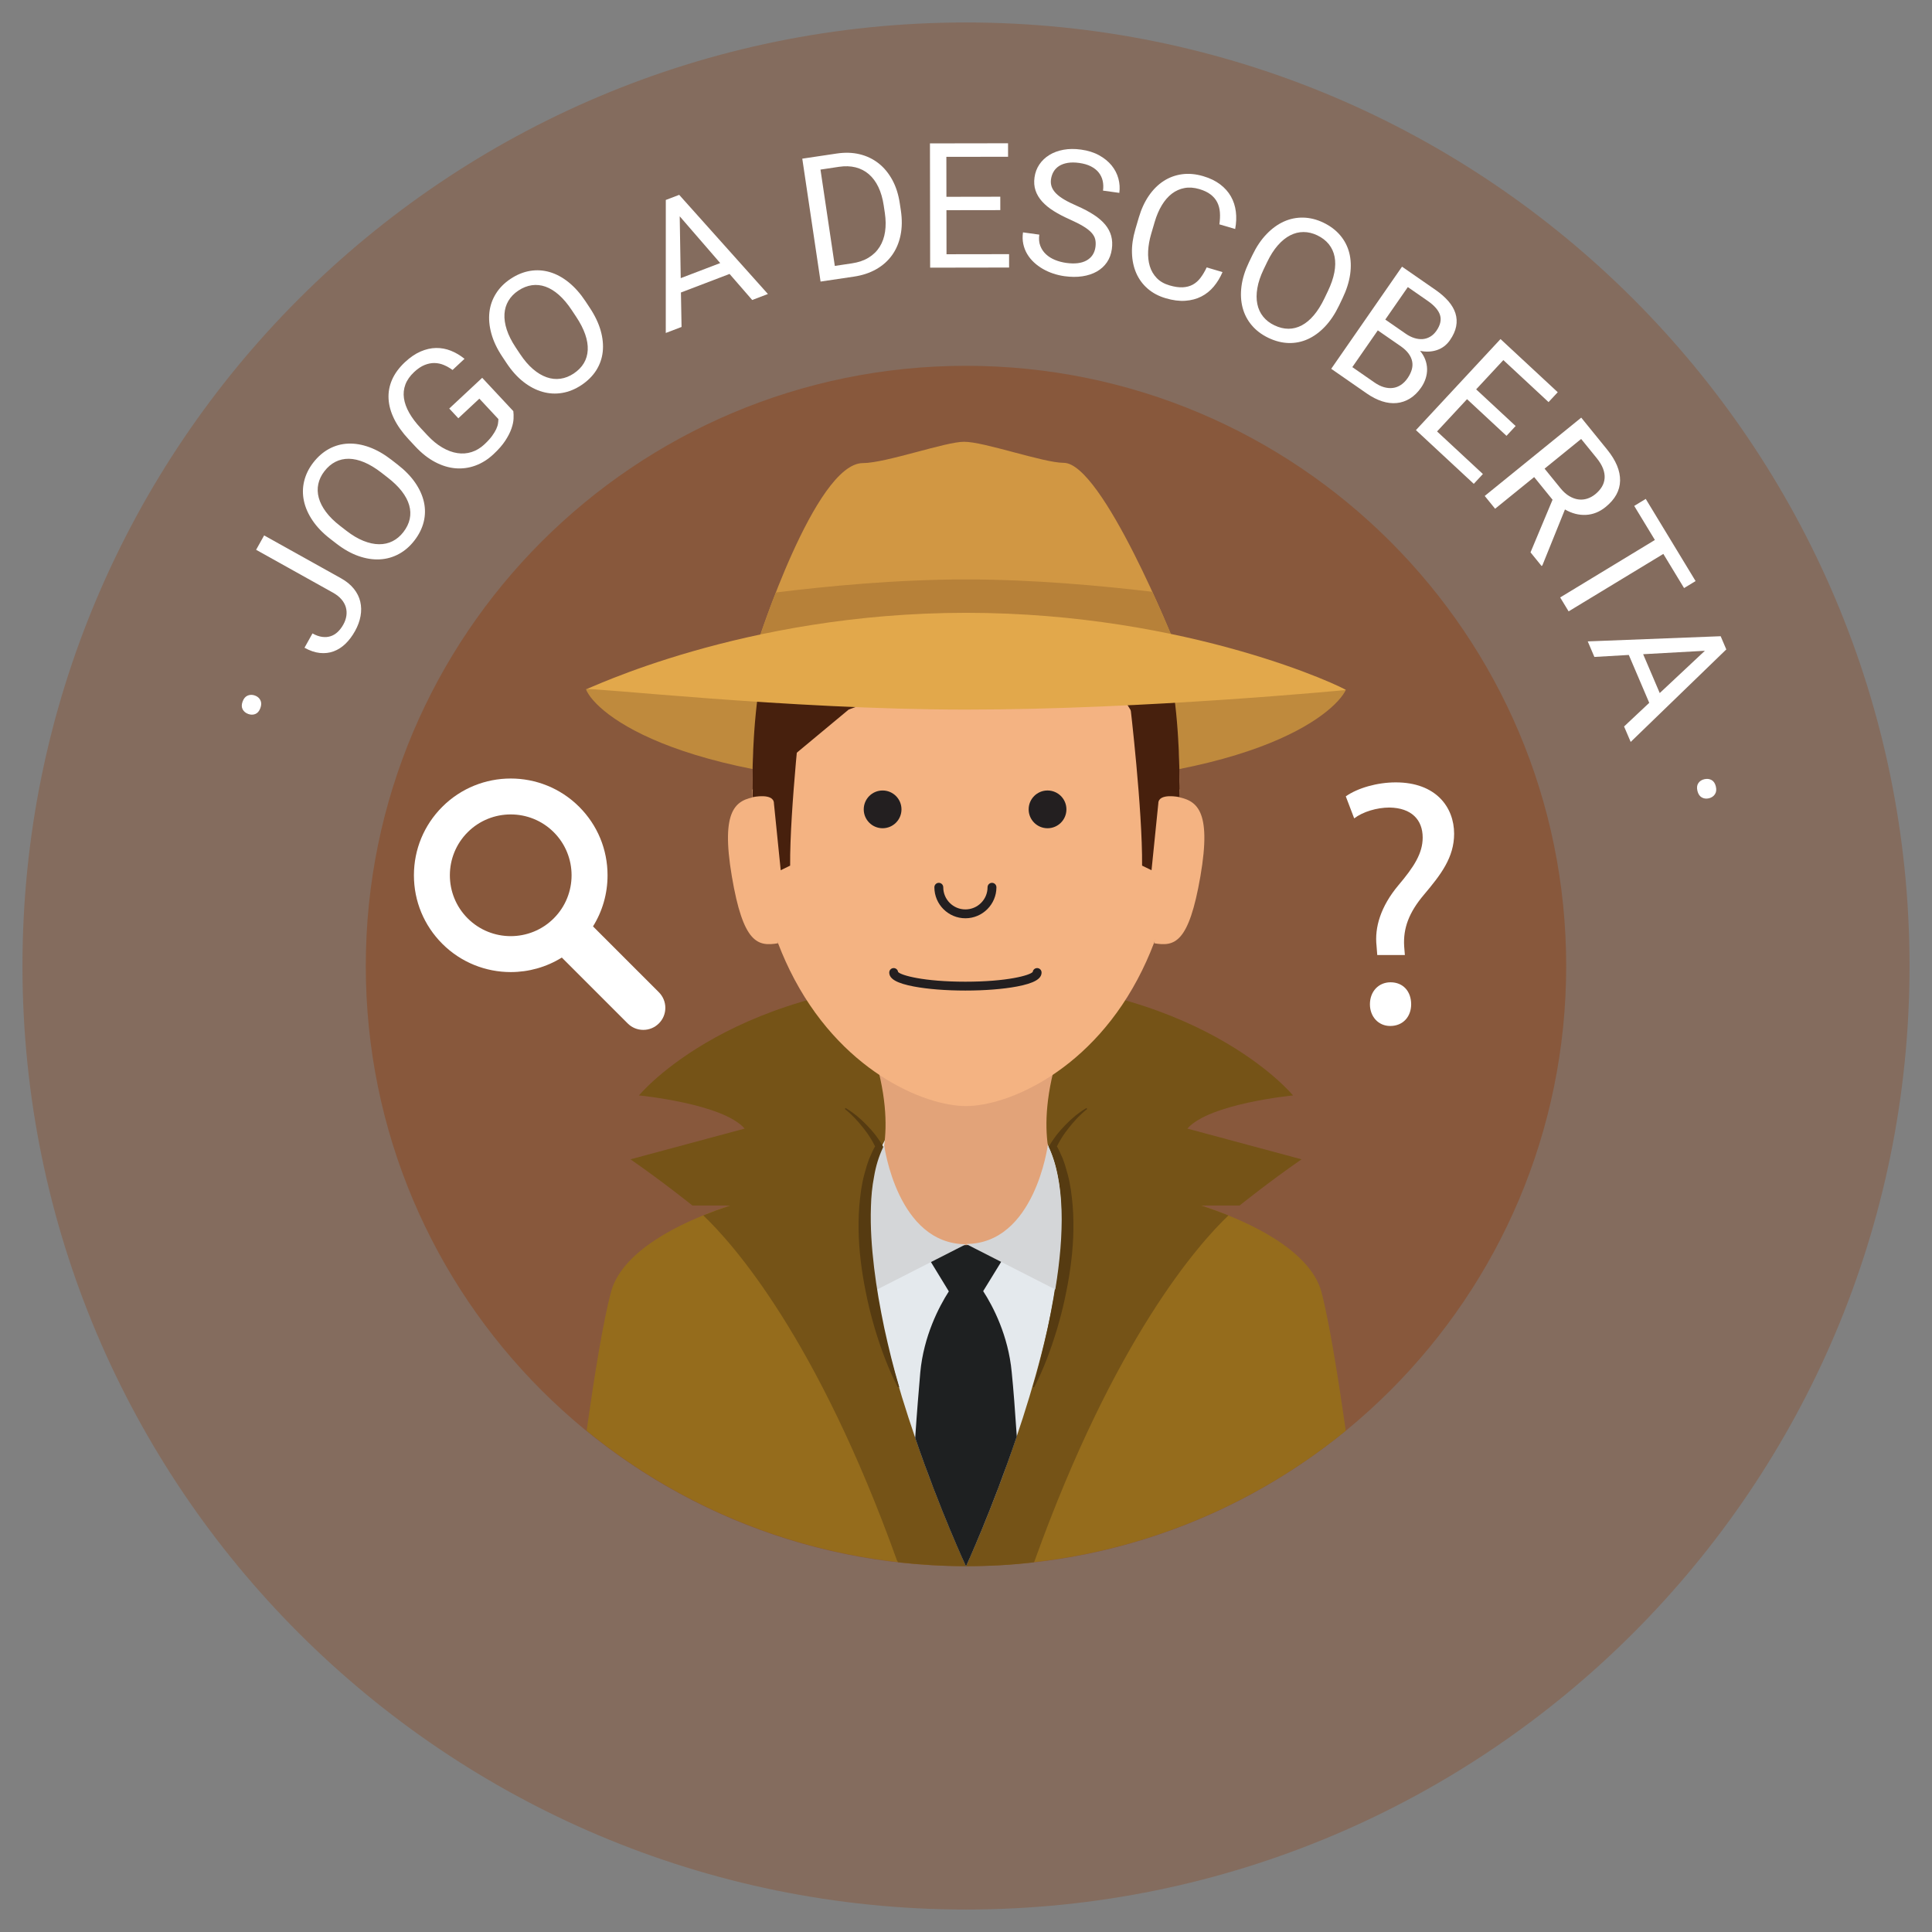 <?xml version="1.0" encoding="utf-8"?>
<!-- Generator: Adobe Illustrator 14.0.0, SVG Export Plug-In . SVG Version: 6.00 Build 43363)  -->
<!DOCTYPE svg PUBLIC "-//W3C//DTD SVG 1.1//EN" "http://www.w3.org/Graphics/SVG/1.1/DTD/svg11.dtd">
<svg version="1.1" id="Capa_1" xmlns="http://www.w3.org/2000/svg" xmlns:xlink="http://www.w3.org/1999/xlink" x="0px" y="0px"
	 width="172px" height="172px" viewBox="0 0 172 172" enable-background="new 0 0 172 172" xml:space="preserve">
<rect x="0" y="0" width="172" height="172" fill="#808080" stroke="none"/>
<g>
	<g>
		<path fill="#88583C" d="M139.432,86.001c0-29.506-23.927-53.433-53.433-53.433S32.566,56.495,32.566,86.001
			c0,29.505,23.928,53.433,53.434,53.433S139.432,115.506,139.432,86.001z"/>
	</g>
	<g opacity="0.5">
		<path fill="#88583C" d="M170,86c0-46.384-37.615-83.999-84-83.999S2,39.616,2,86c0,46.385,37.615,83.999,84,83.999
			S170,132.385,170,86z"/>
	</g>
	<g>
		<g>
			<path fill="#2A3F49" d="M75.145,104.888L75.145,104.888L75.145,104.888z"/>
		</g>
		<g>
			<path fill="#2A3F49" d="M99.654,105.233L99.654,105.233L99.654,105.233L99.654,105.233z"/>
		</g>
		<g>
			<path fill="#2A3F49" d="M96.854,104.91L96.854,104.91L96.854,104.91z"/>
		</g>
	</g>
	<g>
		<path fill="#956C1C" d="M85.935,104.371c-16.627,0-29.958,4.76-31.529,10.618c-0.711,2.628-1.508,7.581-2.176,12.384
			c9.196,7.517,20.977,12.038,33.791,12.038s24.573-4.521,33.791-12.038c-0.689-4.803-1.486-9.778-2.176-12.384
			C116.022,109.131,102.54,104.371,85.935,104.371z"/>
	</g>
	<g>
		<g>
			<path fill="#755317" d="M86,107.344l24.358-0.021c0,0,2.563-2.067,5.514-4.113l-10.166-2.735c1.96-2.24,9.411-2.951,9.411-2.951
				s-8.464-10.338-29.139-10.338v20.159H86L86,107.344z"/>
		</g>
		<g>
			<path fill="#755317" d="M92.116,138.938c7.129-19.814,14.603-28.214,17.251-30.733c-5.771-2.326-14.042-3.813-23.303-3.834
				L86,139.434c2.046,0,4.049-0.107,6.03-0.345C92.074,139.045,92.116,138.98,92.116,138.938z"/>
		</g>
		<g>
			<path fill="#755317" d="M86,107.344l-24.357-0.021c0,0-2.563-2.067-5.514-4.113l10.166-2.735
				c-1.961-2.24-9.412-2.951-9.412-2.951s8.463-10.338,29.139-10.338v20.159H86L86,107.344z"/>
		</g>
		<g>
			<path fill="#755317" d="M62.611,108.205c2.627,2.499,10.122,10.876,17.25,30.733c0.022,0.042,0.065,0.106,0.108,0.15
				c1.981,0.216,3.984,0.345,6.009,0.345l-0.064-35.063C76.631,104.371,68.383,105.857,62.611,108.205z"/>
		</g>
	</g>
	<g>
		<path fill="#E4E9ED" d="M86,139.434c0,0,19.211-41.738-0.086-41.738S86,139.434,86,139.434z"/>
	</g>
	<g>
		<path fill="#1E2021" d="M90.07,122.16c-0.302-3.251-1.658-5.857-2.541-7.215l1.853-3.015L86,110.229l-3.382,1.701l1.853,3.037
			c-0.883,1.378-2.24,3.983-2.541,7.215c-0.129,1.507-0.302,3.553-0.453,5.836C83.695,134.502,86,139.455,86,139.455
			s2.304-5.018,4.522-11.565C90.372,125.628,90.22,123.625,90.07,122.16z"/>
	</g>
	<g>
		<path fill="#BF8A3D" d="M86,59.08c-19.943,0-33.855,2.196-33.834,2.283c0.818,2.11,8.313,8.7,33.834,8.7
			s32.822-6.568,33.813-8.636C119.855,61.319,105.943,59.08,86,59.08z"/>
	</g>
	<g>
		<path fill="#E2A379" d="M94.378,93.323H77.622c2.606,7.883,0.216,11.479,0.216,11.479s3.617,6.051,8.098,6.051
			s8.227-6.051,8.227-6.051S91.772,101.206,94.378,93.323z"/>
	</g>
	<g>
		<path fill="#F4B382" d="M105.016,70.301c0-19.9-8.507-24.466-19.017-24.466c-10.488,0-19.018,4.565-19.018,24.466
			c0,6.741,1.336,12.018,3.338,16.088C74.715,95.347,82.317,98.47,86,98.47s11.285-3.123,15.678-12.081
			C103.682,82.318,105.016,77.042,105.016,70.301z"/>
	</g>
	<g>
		<g>
			<path fill="#F4B382" d="M69.265,83.977c-1.809,0.302-3.102,0.021-4.113-5.966s0.366-6.784,2.176-7.086L69.265,83.977z"/>
		</g>
		<g>
			<path fill="#F4B382" d="M102.756,83.977c1.809,0.302,3.08,0.021,4.113-5.966s-0.366-6.784-2.176-7.086L102.756,83.977z"/>
		</g>
	</g>
	<g>
		<path fill="#47200D" d="M105.016,70.301c0-19.9-6.524-25.004-19.017-25.004c-12.491,0-19.018,5.104-19.018,25.004l8.572-7.129
			l20.395-7.603L105.016,70.301z"/>
	</g>
	<g>
		<path fill="#D19743" d="M76.825,41.227c-4.265,0-9.39,16.065-9.39,16.065h37.15c0,0-6.439-16.088-9.886-16.088
			c-1.809,0-7.128-1.895-8.873-1.873C84.234,39.31,78.849,41.227,76.825,41.227z"/>
	</g>
	<g>
		<path fill="#B78139" d="M104.586,57.292c0,0-0.796-2.003-2.003-4.608C98.039,52.145,91.966,51.585,86,51.585
			c-6.181,0-12.427,0.604-16.928,1.163c-1.012,2.563-1.637,4.544-1.637,4.544H104.586z"/>
	</g>
	<g>
		<path fill="#47200D" d="M68.211,62.892c-0.905,2.348-1.206,5.255-1.206,8.077c0,0,1.896-0.409,1.896,0.56l0.603,5.944l0.84-0.409
			c-0.043-4.953,1.056-14.646,1.056-14.646L68.211,62.892z"/>
	</g>
	<g>
		<path fill="#E2A84B" d="M86,54.557c-19.943,0-33.834,6.914-33.834,6.807c0-0.237,18.004,1.809,33.834,1.809
			s33.813-1.744,33.813-1.744C119.855,61.319,105.943,54.557,86,54.557z"/>
	</g>
	<g>
		<path fill="#47200D" d="M103.81,62.892c0.905,2.348,1.206,5.255,1.206,8.077c0,0-1.895-0.409-1.895,0.56l-0.604,5.944
			l-0.841-0.409c0.044-4.953-1.055-14.258-1.055-14.258L103.81,62.892z"/>
	</g>
	<g>
		<path fill="#D4D6D8" d="M78.72,101.981l-0.215,0.085c-1.465,3.21-1.379,7.861-0.539,12.794L86,110.769
			C79.884,110.769,78.72,101.981,78.72,101.981z"/>
	</g>
	<g>
		<g>
			<path fill="#563B11" d="M79.927,123.496c-0.861-1.659-1.486-3.382-2.024-5.146c-0.259-0.884-0.496-1.768-0.689-2.672
				c-0.193-0.903-0.366-1.809-0.496-2.734c-0.258-1.831-0.365-3.704-0.215-5.6c0.087-0.947,0.194-1.896,0.453-2.821
				c0.129-0.474,0.258-0.927,0.431-1.379c0.193-0.451,0.388-0.883,0.646-1.313v0.494c-0.064-0.15-0.15-0.323-0.236-0.474
				c-0.086-0.173-0.173-0.322-0.28-0.495c-0.194-0.323-0.431-0.646-0.668-0.947c-0.474-0.604-1.013-1.186-1.636-1.681l0.064-0.086
				c0.688,0.409,1.313,0.926,1.873,1.507c0.28,0.281,0.538,0.582,0.797,0.905c0.236,0.322,0.474,0.646,0.668,1.012l0.021,0.044
				l-0.021,0.043c-0.388,0.818-0.646,1.68-0.797,2.585c-0.173,0.883-0.259,1.787-0.281,2.691c-0.064,1.81,0.065,3.618,0.281,5.427
				c0.215,1.811,0.538,3.597,0.904,5.363c0.387,1.767,0.818,3.553,1.335,5.276H79.927z"/>
		</g>
		<g>
			<path fill="#563B11" d="M92.074,123.496c0.861-1.659,1.485-3.382,2.023-5.146c0.259-0.884,0.495-1.768,0.689-2.672
				c0.194-0.903,0.366-1.809,0.495-2.734c0.259-1.831,0.366-3.704,0.216-5.6c-0.086-0.947-0.194-1.896-0.452-2.821
				c-0.129-0.474-0.259-0.927-0.431-1.379c-0.194-0.451-0.389-0.883-0.647-1.313v0.494c0.065-0.15,0.151-0.323,0.237-0.474
				c0.087-0.173,0.173-0.322,0.28-0.495c0.194-0.323,0.432-0.646,0.668-0.947c0.474-0.604,1.012-1.186,1.637-1.681l-0.064-0.086
				c-0.689,0.409-1.313,0.926-1.874,1.507c-0.279,0.281-0.538,0.582-0.797,0.905c-0.236,0.322-0.474,0.646-0.668,1.012l-0.021,0.044
				l0.021,0.043c0.388,0.818,0.646,1.68,0.797,2.585c0.173,0.883,0.259,1.787,0.28,2.691c0.064,1.81-0.064,3.618-0.28,5.427
				c-0.216,1.811-0.538,3.597-0.904,5.363c-0.388,1.767-0.817,3.553-1.336,5.276H92.074z"/>
		</g>
	</g>
	<g>
		<path fill="#D4D6D8" d="M93.301,101.981l-0.021-0.021c0,0-1.163,8.786-7.279,8.786l7.947,4.05
			C94.765,109.842,94.83,105.189,93.301,101.981z"/>
	</g>
	<g>
		<path fill="#FFFFFF" d="M58.654,88.334l-5.861-5.861c0.844-1.352,1.295-2.915,1.295-4.548c0-2.303-0.896-4.468-2.525-6.096
			c-3.359-3.36-8.828-3.36-12.189,0c-1.627,1.628-2.524,3.793-2.524,6.096c0,2.302,0.897,4.466,2.524,6.095
			c1.681,1.681,3.888,2.521,6.096,2.521c1.58,0,3.16-0.431,4.547-1.293l1.893,1.893l3.971,3.971c0.37,0.371,0.863,0.575,1.388,0.575
			s1.017-0.204,1.388-0.575c0.371-0.37,0.575-0.863,0.575-1.388S59.025,88.705,58.654,88.334z M41.635,81.757
			c-2.113-2.113-2.113-5.552,0-7.666c1.057-1.057,2.445-1.585,3.834-1.585c1.388,0,2.775,0.528,3.832,1.585
			c2.113,2.114,2.113,5.553,0,7.666C47.187,83.871,43.748,83.87,41.635,81.757z"/>
	</g>
	<g>
		<g>
			<path fill="#FFFFFF" d="M122.613,85.024l-0.062-0.81c-0.188-1.649,0.372-3.516,1.929-5.383c1.399-1.648,2.177-2.862,2.177-4.262
				c0-1.587-0.995-2.645-2.956-2.676c-1.12,0-2.364,0.373-3.142,0.964l-0.747-1.96c1.059-0.746,2.801-1.244,4.45-1.244
				c3.576,0,5.194,2.209,5.194,4.573c0,2.116-1.182,3.641-2.675,5.414c-1.37,1.617-1.867,3.018-1.773,4.604l0.063,0.778H122.613z
				 M121.96,89.41c0-1.15,0.777-1.96,1.835-1.96c1.12,0,1.836,0.81,1.836,1.96c0,1.09-0.716,1.93-1.866,1.93
				C122.707,91.34,121.96,90.5,121.96,89.41z"/>
		</g>
	</g>
	<g>
		<circle fill="#231F20" cx="78.576" cy="72.055" r="1.68"/>
	</g>
	<g>
		<circle fill="#231F20" cx="93.259" cy="72.055" r="1.681"/>
	</g>
	<g>
		<path fill="#231F20" d="M85.945,81.751c-1.521,0-2.76-1.238-2.76-2.761c0-0.218,0.176-0.395,0.395-0.395
			c0.218,0,0.395,0.177,0.395,0.395c0,1.088,0.885,1.972,1.971,1.972c1.089,0,1.973-0.884,1.973-1.972
			c0-0.218,0.176-0.395,0.395-0.395c0.218,0,0.395,0.177,0.395,0.395C88.707,80.513,87.469,81.751,85.945,81.751L85.945,81.751z"/>
	</g>
	<g>
		<path fill="#231F20" d="M85.946,88.186c-1.729,0-3.358-0.128-4.589-0.361c-1.515-0.288-2.19-0.672-2.19-1.245
			c0-0.218,0.177-0.395,0.394-0.395c0.202,0,0.368,0.151,0.393,0.346c0.26,0.303,2.283,0.867,5.993,0.867s5.732-0.564,5.993-0.867
			c0.024-0.194,0.19-0.346,0.392-0.346c0.218,0,0.395,0.177,0.395,0.395c0,0.573-0.676,0.957-2.19,1.245
			C89.305,88.058,87.676,88.186,85.946,88.186L85.946,88.186z"/>
	</g>
	<g>
		<g>
			<path fill="#FFFFFF" d="M22.099,63.563c-0.228-0.083-0.394-0.221-0.496-0.412c-0.102-0.191-0.104-0.423-0.005-0.693
				c0.099-0.271,0.25-0.449,0.454-0.534c0.204-0.085,0.42-0.085,0.648-0.002c0.224,0.082,0.385,0.221,0.483,0.416
				c0.098,0.195,0.098,0.429-0.002,0.699c-0.099,0.271-0.248,0.447-0.448,0.528C22.534,63.645,22.323,63.645,22.099,63.563z"/>
			<path fill="#FFFFFF" d="M22.801,48.947l0.714-1.28l6.842,3.814c0.478,0.267,0.859,0.578,1.145,0.935s0.477,0.74,0.572,1.15
				c0.096,0.41,0.104,0.838,0.024,1.283c-0.08,0.445-0.244,0.89-0.49,1.331c-0.249,0.447-0.534,0.826-0.853,1.135
				c-0.321,0.308-0.672,0.533-1.055,0.673c-0.382,0.142-0.792,0.188-1.227,0.143c-0.436-0.046-0.891-0.201-1.364-0.465l0.71-1.274
				c0.306,0.171,0.594,0.272,0.864,0.308c0.271,0.035,0.522,0.016,0.751-0.06c0.23-0.074,0.44-0.201,0.63-0.38
				c0.189-0.178,0.357-0.397,0.502-0.659c0.141-0.253,0.23-0.51,0.27-0.772c0.039-0.262,0.023-0.518-0.047-0.766
				s-0.201-0.482-0.39-0.704c-0.19-0.223-0.442-0.421-0.755-0.596L22.801,48.947z"/>
			<path fill="#FFFFFF" d="M35.391,41.356c0.657,0.509,1.181,1.047,1.571,1.614c0.391,0.567,0.65,1.145,0.78,1.73
				c0.129,0.588,0.123,1.171-0.019,1.753c-0.143,0.582-0.419,1.139-0.832,1.672c-0.4,0.517-0.863,0.917-1.39,1.201
				c-0.527,0.284-1.093,0.442-1.7,0.473s-1.236-0.069-1.889-0.298c-0.652-0.229-1.307-0.598-1.963-1.105l-0.554-0.429
				c-0.653-0.504-1.174-1.045-1.564-1.621c-0.39-0.577-0.647-1.16-0.773-1.751c-0.126-0.591-0.12-1.178,0.021-1.761
				c0.141-0.583,0.411-1.134,0.81-1.65c0.413-0.532,0.884-0.941,1.414-1.227c0.53-0.284,1.097-0.439,1.699-0.463
				c0.602-0.024,1.229,0.082,1.879,0.319c0.652,0.238,1.305,0.61,1.958,1.115L35.391,41.356z M33.938,42.067
				c-0.521-0.401-1.022-0.705-1.506-0.909c-0.483-0.203-0.939-0.308-1.37-0.315c-0.43-0.005-0.83,0.085-1.198,0.271
				c-0.368,0.187-0.696,0.466-0.983,0.839c-0.276,0.356-0.457,0.735-0.543,1.137c-0.086,0.4-0.072,0.81,0.041,1.227
				s0.327,0.837,0.641,1.259c0.313,0.422,0.731,0.834,1.252,1.236l0.565,0.438c0.525,0.406,1.032,0.707,1.521,0.902
				c0.488,0.195,0.951,0.296,1.387,0.299c0.436,0.004,0.836-0.086,1.203-0.27c0.367-0.185,0.688-0.455,0.964-0.812
				c0.291-0.377,0.479-0.766,0.565-1.167c0.086-0.4,0.07-0.809-0.048-1.224c-0.118-0.414-0.337-0.828-0.657-1.243
				c-0.32-0.413-0.743-0.823-1.268-1.229L33.938,42.067z"/>
			<path fill="#FFFFFF" d="M45.699,36.603c0.025,0.184,0.033,0.407,0.021,0.67c-0.01,0.264-0.074,0.559-0.188,0.886
				c-0.113,0.328-0.295,0.685-0.545,1.069c-0.25,0.386-0.604,0.791-1.06,1.215c-0.493,0.46-1.026,0.795-1.603,1.006
				c-0.575,0.211-1.165,0.291-1.77,0.242c-0.604-0.051-1.211-0.236-1.821-0.557c-0.61-0.321-1.197-0.783-1.76-1.388l-0.591-0.634
				c-0.563-0.604-0.993-1.209-1.293-1.816c-0.299-0.607-0.465-1.205-0.496-1.792c-0.032-0.587,0.073-1.156,0.315-1.707
				c0.242-0.55,0.624-1.068,1.146-1.557c0.463-0.431,0.927-0.747,1.391-0.947c0.464-0.201,0.921-0.305,1.372-0.313
				c0.45-0.007,0.89,0.074,1.316,0.242c0.427,0.17,0.835,0.41,1.222,0.722l-1.066,0.994c-0.245-0.181-0.502-0.327-0.771-0.441
				c-0.268-0.113-0.546-0.172-0.835-0.178c-0.288-0.004-0.583,0.055-0.885,0.177c-0.302,0.122-0.608,0.328-0.92,0.617
				c-0.377,0.354-0.64,0.726-0.786,1.118c-0.147,0.393-0.189,0.8-0.129,1.222c0.061,0.422,0.216,0.854,0.468,1.299
				c0.25,0.443,0.589,0.894,1.014,1.35l0.602,0.646c0.434,0.467,0.879,0.832,1.332,1.095c0.453,0.264,0.898,0.429,1.34,0.496
				c0.439,0.068,0.864,0.036,1.271-0.096c0.408-0.13,0.785-0.355,1.129-0.677c0.289-0.27,0.516-0.518,0.683-0.745
				c0.165-0.227,0.291-0.435,0.377-0.621c0.085-0.188,0.139-0.354,0.159-0.502c0.021-0.148,0.032-0.278,0.033-0.389l-1.694-1.818
				l-1.873,1.746l-0.808-0.867l2.934-2.735L45.699,36.603z"/>
			<path fill="#FFFFFF" d="M52.503,27.396c0.46,0.692,0.784,1.37,0.972,2.032c0.188,0.663,0.248,1.293,0.184,1.891
				c-0.066,0.596-0.26,1.147-0.58,1.653c-0.322,0.505-0.764,0.943-1.324,1.316c-0.545,0.36-1.111,0.593-1.702,0.692
				c-0.591,0.101-1.178,0.067-1.762-0.099c-0.584-0.165-1.148-0.461-1.693-0.887c-0.544-0.426-1.046-0.984-1.505-1.677l-0.387-0.582
				c-0.458-0.688-0.778-1.368-0.962-2.039c-0.185-0.671-0.241-1.306-0.172-1.906c0.069-0.6,0.265-1.153,0.585-1.66
				c0.319-0.508,0.752-0.942,1.296-1.304c0.562-0.373,1.139-0.609,1.732-0.709c0.593-0.099,1.18-0.063,1.757,0.106
				c0.578,0.169,1.138,0.471,1.679,0.905c0.54,0.435,1.04,0.996,1.496,1.683L52.503,27.396z M50.898,27.604
				c-0.363-0.549-0.742-0.996-1.134-1.345c-0.392-0.347-0.79-0.593-1.197-0.738c-0.406-0.144-0.812-0.186-1.221-0.128
				c-0.408,0.059-0.81,0.218-1.201,0.479c-0.376,0.25-0.668,0.551-0.878,0.903c-0.21,0.352-0.328,0.744-0.355,1.176
				c-0.026,0.431,0.041,0.896,0.203,1.397c0.162,0.499,0.426,1.024,0.789,1.573l0.396,0.595c0.367,0.553,0.751,1,1.15,1.342
				c0.4,0.343,0.807,0.586,1.219,0.729c0.41,0.144,0.82,0.187,1.226,0.129c0.406-0.057,0.797-0.21,1.173-0.458
				c0.396-0.265,0.7-0.572,0.91-0.925c0.21-0.352,0.325-0.743,0.346-1.174c0.021-0.431-0.053-0.894-0.224-1.389
				c-0.171-0.494-0.439-1.019-0.807-1.571L50.898,27.604z"/>
			<path fill="#FFFFFF" d="M64.951,24.388l-4.33,1.652l0.056,3.068l-1.405,0.536l0.003-11.843l1.192-0.454l7.898,8.827l-1.398,0.534
				L64.951,24.388z M60.603,24.762l3.515-1.342l-3.605-4.163L60.603,24.762z"/>
			<path fill="#FFFFFF" d="M73.053,25.067l-1.628-10.942l3.088-0.46c0.723-0.106,1.396-0.085,2.023,0.067s1.186,0.421,1.675,0.803
				c0.489,0.384,0.897,0.876,1.226,1.478s0.551,1.299,0.668,2.09l0.098,0.646c0.117,0.792,0.107,1.523-0.031,2.194
				s-0.389,1.261-0.751,1.767c-0.362,0.508-0.831,0.926-1.407,1.255s-1.242,0.55-1.999,0.662L73.053,25.067z M73.045,15.098
				l1.276,8.575l1.518-0.227c0.582-0.086,1.079-0.256,1.491-0.509c0.414-0.254,0.742-0.575,0.986-0.966
				c0.244-0.389,0.404-0.838,0.479-1.346c0.076-0.509,0.069-1.063-0.02-1.664l-0.1-0.669c-0.094-0.626-0.252-1.173-0.475-1.639
				s-0.506-0.847-0.847-1.143c-0.341-0.294-0.735-0.498-1.182-0.611c-0.446-0.112-0.941-0.129-1.481-0.048L73.045,15.098z"/>
			<path fill="#FFFFFF" d="M89.054,18.706l-4.795,0.007l0.006,3.921l5.57-0.008l0.001,1.192l-7.028,0.011l-0.017-11.063l6.952-0.011
				l0.002,1.201l-5.493,0.008l0.005,3.557l4.795-0.008L89.054,18.706z"/>
			<path fill="#FFFFFF" d="M97.525,21.994c0.034-0.257,0.027-0.488-0.023-0.694s-0.164-0.405-0.34-0.596
				c-0.176-0.189-0.422-0.38-0.738-0.569s-0.723-0.395-1.218-0.616c-0.521-0.231-0.987-0.476-1.399-0.734
				c-0.411-0.259-0.754-0.539-1.026-0.84s-0.47-0.629-0.589-0.982c-0.12-0.354-0.151-0.745-0.092-1.172
				c0.059-0.426,0.202-0.809,0.431-1.148c0.229-0.339,0.524-0.62,0.888-0.844s0.783-0.379,1.261-0.467
				c0.478-0.087,0.997-0.093,1.56-0.014c0.617,0.084,1.154,0.254,1.61,0.506s0.826,0.554,1.113,0.905
				c0.286,0.352,0.487,0.739,0.603,1.165c0.115,0.425,0.143,0.851,0.084,1.277l-1.453-0.201c0.043-0.306,0.033-0.597-0.028-0.87
				c-0.063-0.275-0.181-0.521-0.354-0.74c-0.175-0.219-0.405-0.401-0.692-0.548c-0.286-0.147-0.635-0.249-1.046-0.306
				c-0.387-0.054-0.729-0.054-1.028-0.004c-0.298,0.051-0.551,0.143-0.759,0.275c-0.207,0.132-0.371,0.3-0.491,0.503
				c-0.12,0.204-0.197,0.434-0.233,0.688c-0.032,0.231-0.012,0.449,0.06,0.653c0.072,0.204,0.199,0.4,0.383,0.59
				s0.428,0.373,0.733,0.554c0.305,0.181,0.674,0.364,1.108,0.552c0.599,0.263,1.107,0.53,1.53,0.807
				c0.422,0.275,0.762,0.569,1.018,0.88c0.256,0.312,0.432,0.646,0.529,1.002c0.097,0.355,0.115,0.747,0.057,1.174
				c-0.063,0.446-0.208,0.838-0.438,1.174c-0.231,0.336-0.531,0.609-0.899,0.819c-0.369,0.21-0.798,0.352-1.286,0.425
				s-1.021,0.069-1.599-0.01c-0.336-0.047-0.668-0.125-0.995-0.233c-0.328-0.109-0.638-0.248-0.929-0.416s-0.556-0.363-0.794-0.586
				c-0.237-0.221-0.437-0.469-0.599-0.742c-0.162-0.272-0.276-0.569-0.345-0.891s-0.077-0.665-0.026-1.032l1.452,0.201
				c-0.052,0.376-0.022,0.709,0.089,0.998s0.278,0.538,0.503,0.748c0.224,0.21,0.492,0.378,0.805,0.506
				c0.312,0.128,0.646,0.216,1.003,0.266c0.763,0.105,1.368,0.03,1.818-0.225C97.189,22.927,97.45,22.53,97.525,21.994z"/>
			<path fill="#FFFFFF" d="M108.837,24.223c-0.206,0.483-0.466,0.912-0.78,1.287c-0.313,0.375-0.681,0.671-1.104,0.887
				s-0.899,0.343-1.427,0.38c-0.528,0.038-1.111-0.037-1.748-0.226c-0.627-0.184-1.161-0.468-1.603-0.852
				c-0.441-0.383-0.78-0.843-1.017-1.38c-0.234-0.536-0.362-1.135-0.382-1.796c-0.02-0.66,0.081-1.361,0.299-2.105l0.313-1.064
				c0.219-0.743,0.518-1.388,0.894-1.935c0.378-0.547,0.814-0.98,1.311-1.302c0.495-0.322,1.042-0.522,1.639-0.604
				c0.597-0.08,1.223-0.024,1.879,0.169c0.598,0.176,1.102,0.419,1.512,0.73c0.41,0.311,0.731,0.671,0.962,1.079
				c0.231,0.409,0.377,0.857,0.438,1.349c0.062,0.49,0.042,1.006-0.06,1.547l-1.406-0.414c0.055-0.385,0.071-0.741,0.046-1.071
				c-0.024-0.329-0.104-0.627-0.24-0.895c-0.135-0.267-0.332-0.499-0.591-0.696c-0.258-0.197-0.592-0.356-1-0.477
				c-0.472-0.139-0.913-0.17-1.323-0.093c-0.411,0.077-0.785,0.244-1.122,0.501c-0.336,0.259-0.635,0.601-0.893,1.029
				s-0.47,0.922-0.634,1.48l-0.317,1.079c-0.152,0.521-0.242,1.024-0.268,1.514c-0.024,0.489,0.024,0.938,0.146,1.346
				c0.123,0.408,0.328,0.762,0.615,1.06c0.287,0.299,0.666,0.518,1.138,0.656c0.447,0.132,0.84,0.189,1.177,0.172
				c0.338-0.017,0.638-0.096,0.898-0.238s0.491-0.344,0.688-0.606c0.198-0.26,0.382-0.569,0.55-0.927L108.837,24.223z"/>
			<path fill="#FFFFFF" d="M119.217,27.191c-0.36,0.749-0.776,1.374-1.249,1.875c-0.474,0.501-0.983,0.875-1.53,1.124
				s-1.119,0.364-1.717,0.348c-0.599-0.018-1.202-0.172-1.81-0.464c-0.589-0.282-1.078-0.652-1.466-1.108s-0.66-0.977-0.817-1.563
				c-0.156-0.587-0.191-1.223-0.104-1.908c0.087-0.686,0.311-1.403,0.67-2.152l0.303-0.63c0.357-0.744,0.776-1.368,1.26-1.869
				c0.481-0.502,0.999-0.876,1.55-1.123s1.127-0.362,1.726-0.348c0.6,0.016,1.194,0.164,1.783,0.447
				c0.608,0.292,1.106,0.667,1.496,1.127c0.389,0.458,0.658,0.979,0.809,1.563c0.149,0.583,0.177,1.219,0.08,1.905
				s-0.324,1.402-0.682,2.146L119.217,27.191z M118.218,25.92c0.284-0.594,0.476-1.147,0.574-1.663
				c0.098-0.515,0.105-0.982,0.021-1.405c-0.084-0.422-0.256-0.794-0.515-1.115c-0.259-0.32-0.601-0.583-1.026-0.787
				c-0.405-0.194-0.813-0.292-1.224-0.292c-0.411-0.001-0.808,0.098-1.191,0.296c-0.385,0.197-0.751,0.494-1.098,0.89
				c-0.347,0.395-0.663,0.89-0.947,1.483l-0.31,0.644c-0.287,0.599-0.476,1.157-0.563,1.677c-0.09,0.519-0.091,0.992-0.003,1.419
				c0.087,0.426,0.259,0.8,0.517,1.12c0.256,0.319,0.588,0.577,0.994,0.771c0.429,0.206,0.849,0.31,1.259,0.31
				s0.806-0.101,1.187-0.303s0.74-0.503,1.078-0.903c0.338-0.399,0.65-0.898,0.938-1.497L118.218,25.92z"/>
			<path fill="#FFFFFF" d="M118.514,32.833l6.304-9.092l2.972,2.061c0.467,0.323,0.851,0.659,1.152,1.007s0.512,0.709,0.631,1.084
				c0.118,0.375,0.141,0.762,0.064,1.159c-0.075,0.398-0.26,0.81-0.554,1.234c-0.295,0.424-0.677,0.716-1.144,0.876
				c-0.469,0.159-0.974,0.184-1.514,0.074c0.205,0.247,0.359,0.508,0.462,0.782c0.102,0.274,0.156,0.552,0.162,0.834
				c0.005,0.28-0.038,0.562-0.129,0.845c-0.091,0.281-0.224,0.55-0.4,0.804c-0.294,0.425-0.627,0.751-0.997,0.978
				c-0.37,0.228-0.763,0.362-1.18,0.402c-0.417,0.041-0.85-0.011-1.298-0.155c-0.449-0.145-0.9-0.374-1.354-0.688L118.514,32.833z
				 M122.662,29.412l-2.269,3.271l1.979,1.373c0.287,0.198,0.569,0.338,0.845,0.415c0.276,0.077,0.54,0.1,0.79,0.066
				c0.251-0.032,0.487-0.121,0.708-0.268c0.222-0.146,0.419-0.343,0.592-0.593c0.174-0.249,0.297-0.5,0.372-0.75
				c0.074-0.25,0.09-0.495,0.044-0.736s-0.151-0.477-0.319-0.707c-0.167-0.23-0.402-0.45-0.706-0.661L122.662,29.412z
				 M123.328,28.45l1.812,1.255c0.258,0.18,0.517,0.31,0.774,0.39c0.259,0.081,0.508,0.111,0.747,0.093
				c0.237-0.021,0.461-0.092,0.67-0.216c0.209-0.123,0.394-0.298,0.552-0.528c0.346-0.499,0.452-0.964,0.318-1.393
				c-0.135-0.429-0.499-0.85-1.095-1.263l-1.772-1.229L123.328,28.45z"/>
			<path fill="#FFFFFF" d="M134.119,38.801l-3.513-3.264l-2.669,2.873l4.081,3.791l-0.812,0.874l-5.15-4.784l7.53-8.105l5.095,4.732
				l-0.818,0.879l-4.024-3.739l-2.421,2.605l3.514,3.264L134.119,38.801z"/>
			<path fill="#FFFFFF" d="M138.219,44.49l-1.637-2.017l-3.477,2.819l-0.924-1.139l8.591-6.972l2.308,2.844
				c0.785,0.968,1.169,1.891,1.151,2.77c-0.017,0.879-0.446,1.66-1.289,2.342c-0.534,0.435-1.118,0.669-1.749,0.702
				c-0.633,0.033-1.256-0.128-1.87-0.483l-2.01,4.977l-0.07,0.058l-0.986-1.216L138.219,44.49z M137.509,41.722l1.412,1.739
				c0.249,0.308,0.51,0.542,0.781,0.703c0.271,0.161,0.54,0.261,0.809,0.297c0.268,0.037,0.53,0.015,0.787-0.066
				s0.498-0.213,0.723-0.395c0.247-0.201,0.442-0.421,0.587-0.657c0.143-0.238,0.225-0.492,0.246-0.764
				c0.021-0.271-0.025-0.557-0.138-0.856s-0.302-0.613-0.566-0.939l-1.385-1.705L137.509,41.722z"/>
			<path fill="#FFFFFF" d="M149.927,52.354l-1.845-3.041l-8.433,5.115l-0.752-1.24l8.432-5.116l-1.84-3.033l1.026-0.623l4.438,7.315
				L149.927,52.354z"/>
			<path fill="#FFFFFF" d="M146.827,62.571l-1.82-4.263l-3.064,0.177l-0.591-1.384l11.834-0.46l0.501,1.175l-8.512,8.237
				l-0.589-1.377L146.827,62.571z M146.284,58.242l1.477,3.459l4.02-3.765L146.284,58.242z"/>
			<path fill="#FFFFFF" d="M151.727,69.371c0.237-0.056,0.451-0.032,0.642,0.069c0.191,0.104,0.321,0.296,0.388,0.577
				c0.066,0.279,0.039,0.512-0.085,0.694c-0.121,0.185-0.303,0.303-0.538,0.36c-0.232,0.055-0.443,0.027-0.633-0.08
				c-0.189-0.108-0.318-0.303-0.385-0.584c-0.066-0.28-0.039-0.51,0.082-0.688S151.496,69.427,151.727,69.371z"/>
		</g>
	</g>
</g>
</svg>
